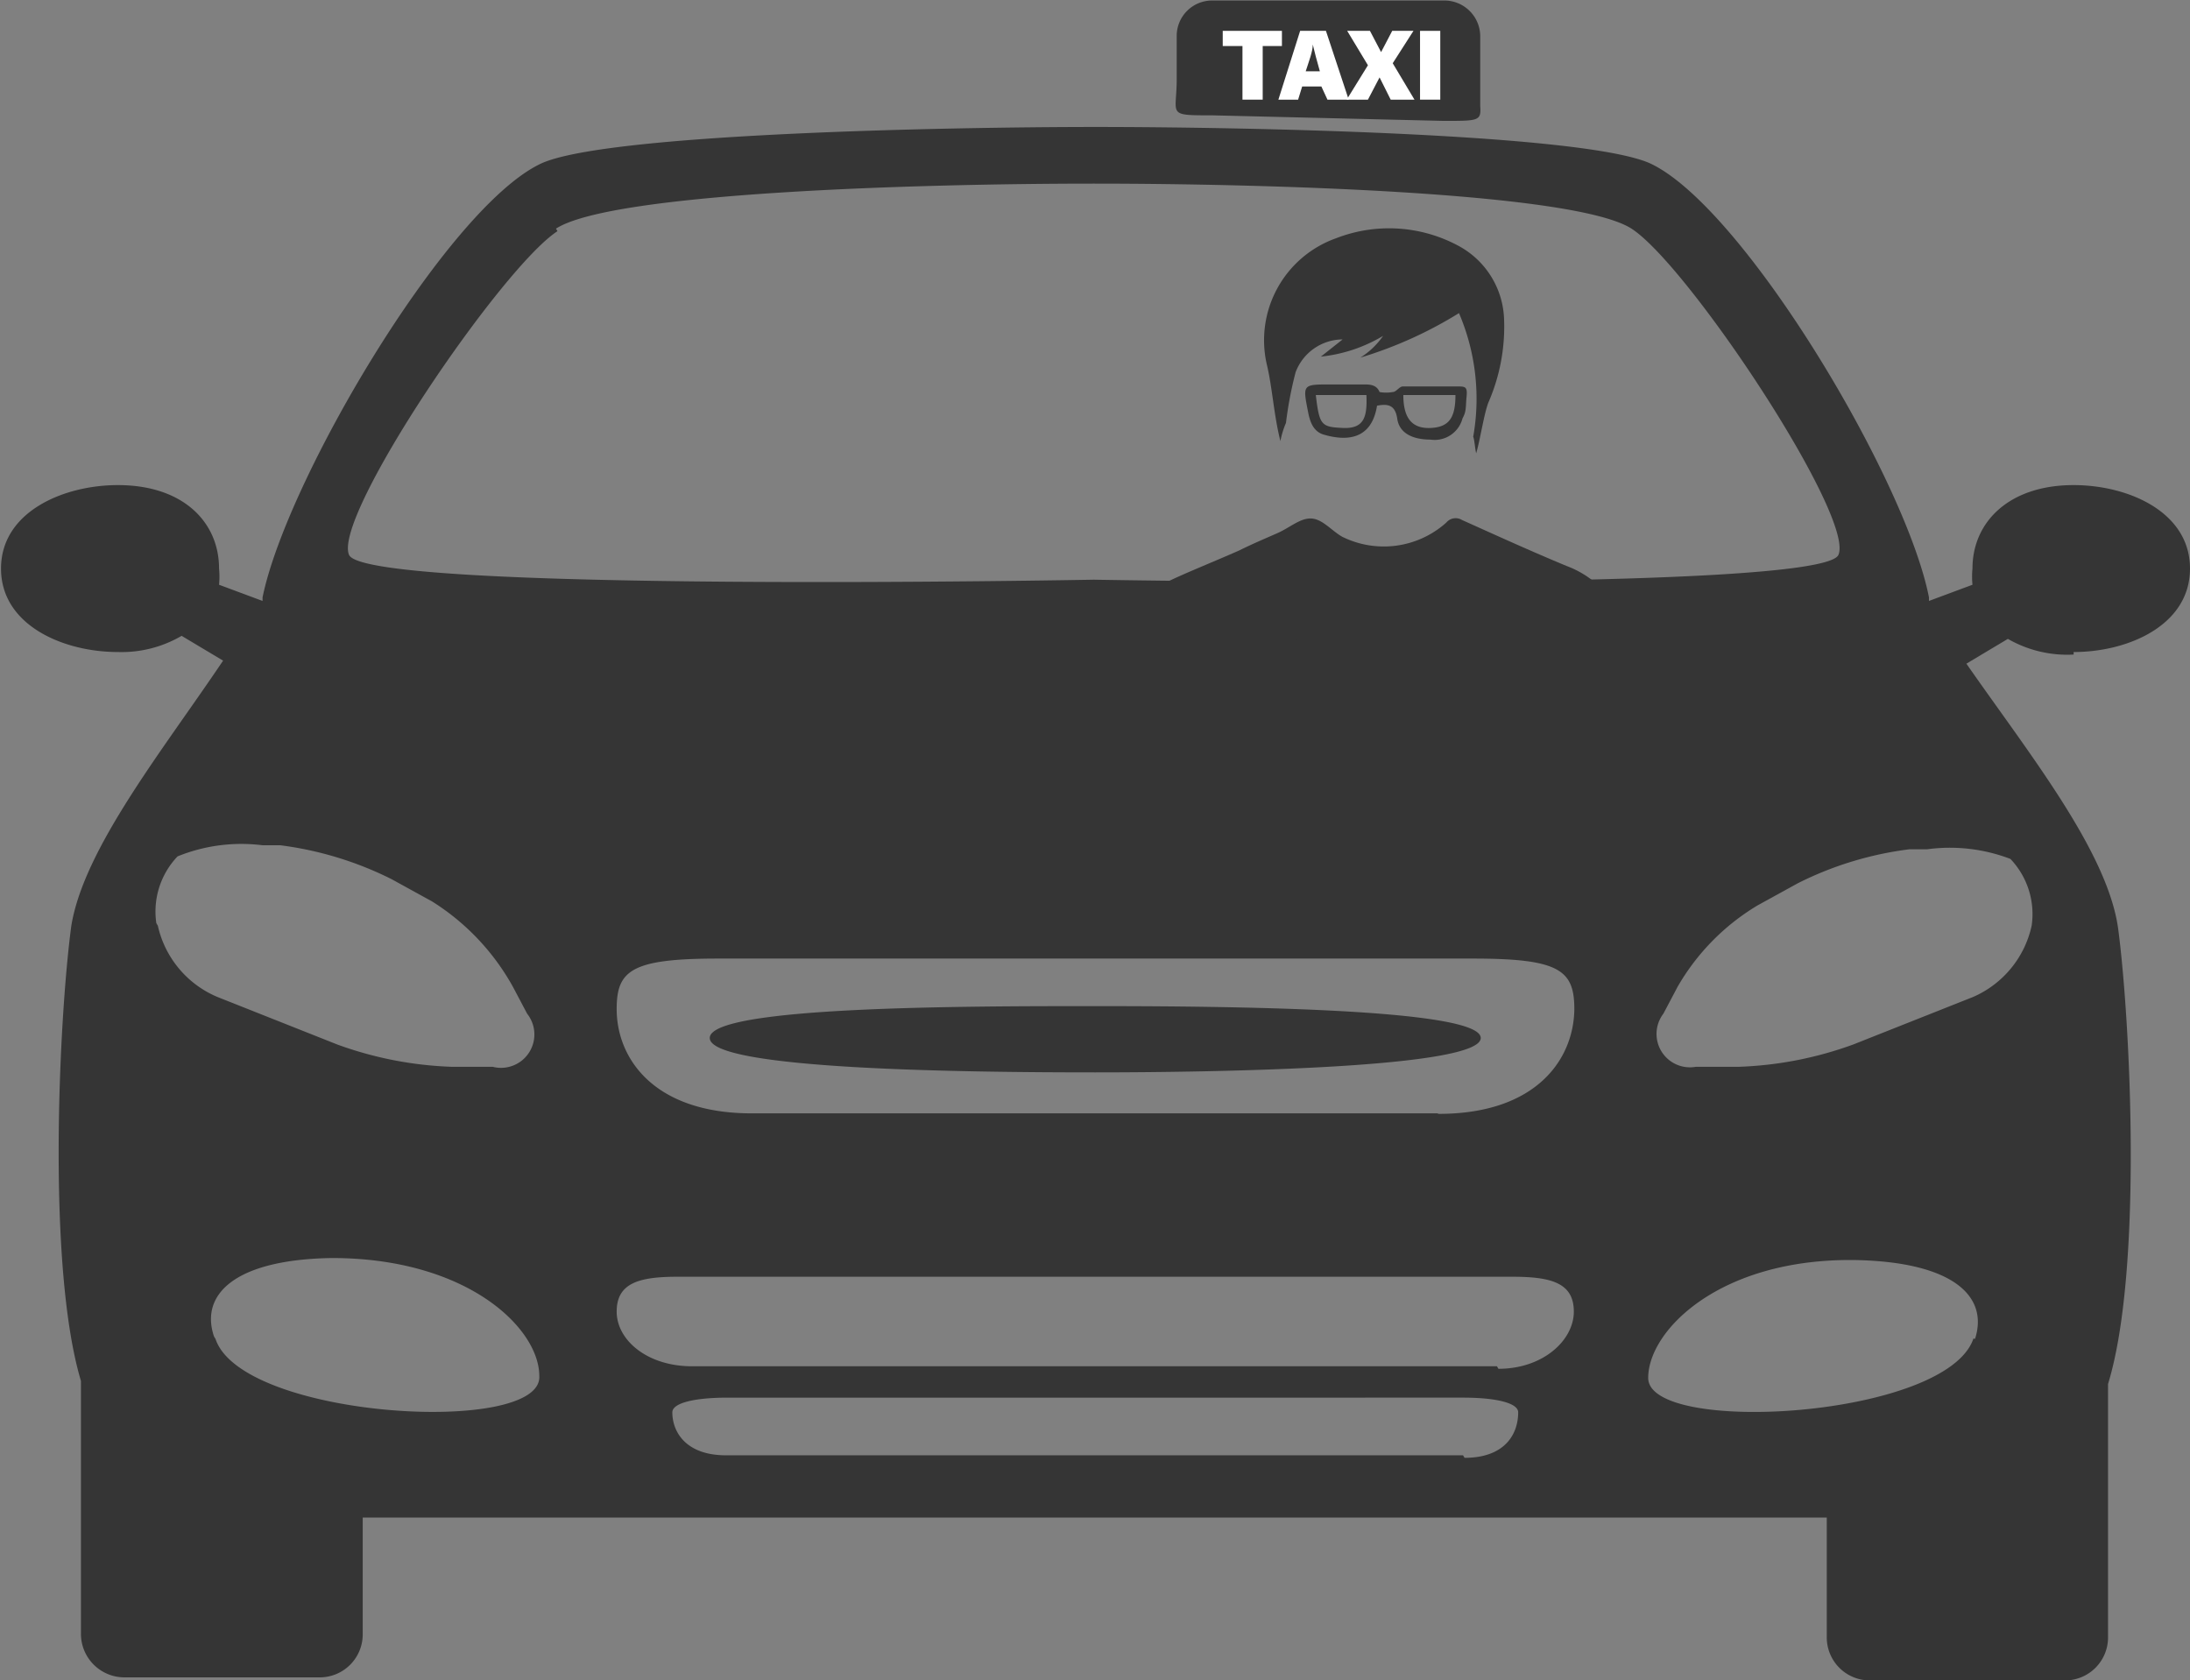 <?xml version="1.0" encoding="UTF-8"?>
<svg xmlns="http://www.w3.org/2000/svg" id="Ebene_1" data-name="Ebene 1" viewBox="0 0 43.29 33.22">
  <rect x="0" y="0" width="43.29" height="33.22" fill="#808080" stroke="none"/>
  <defs>
    <style>.cls-1{fill:#353535;}.cls-2{fill:#fff;}</style>
  </defs>
  <title>Fahrerservice</title>
  <path class="cls-1" d="M70.91,46.18c-2.52,0-7.62,0-7.62.63s5.13.68,7.62.68,7.62-.09,7.62-.68S73.43,46.18,70.91,46.18Zm19.34-7c1.08,0,2.3-.53,2.3-1.65s-1.22-1.65-2.3-1.65c-1.29,0-2,.74-2,1.65a1.66,1.66,0,0,0,0,.32l-.86.32,0-.07c-.45-2.31-3.62-7.64-5.47-8.56-1.21-.61-8.09-.74-11-.74s-9.8.13-11,.74c-1.86.92-5,6.25-5.47,8.56l0,.07-.86-.32a1.66,1.66,0,0,0,0-.32c0-.91-.7-1.65-2-1.65-1.08,0-2.31.53-2.31,1.65s1.23,1.65,2.31,1.65a2.35,2.35,0,0,0,1.26-.32l.82.49c-1.19,1.77-2.75,3.71-3,5.24-.24,1.78-.49,6.72.19,9v5a.86.86,0,0,0,.86.86h3.85a.85.85,0,0,0,.86-.86V56.29H85.37v2.36a.85.85,0,0,0,.86.86h3.84a.85.85,0,0,0,.86-.86v-5c.69-2.25.44-7.19.2-9-.21-1.53-1.77-3.47-3-5.24l.82-.49A2.35,2.35,0,0,0,90.25,39.23Zm-30-8.37c1.11-.72,7.26-.89,10.63-.89s9.51.17,10.63.89,4.42,5.7,4.09,6.45-14.72.49-14.72.49-14.39.27-14.72-.49S59.17,31.58,60.28,30.86Zm-7.9,13.73a1.58,1.58,0,0,1,.42-1.32,3.35,3.35,0,0,1,1.68-.22l.35,0a6.84,6.84,0,0,1,2.2.67l.8.44A4.65,4.65,0,0,1,59.4,45.8l.28.53A.66.66,0,0,1,59,47.38H58.2a7.32,7.32,0,0,1-2.27-.44L53.56,46A2,2,0,0,1,52.38,44.59Zm1.14,8.17c-.28-.83.41-1.52,2.33-1.55,2.68,0,4.1,1.39,4.1,2.33C60,54.68,54.05,54.34,53.52,52.76Zm24.69,2.35H63.61c-.79,0-1.06-.46-1.06-.85,0-.18.42-.29,1.09-.29H78.18c.67,0,1.09.11,1.09.29C79.27,54.65,79,55.11,78.21,55.11Zm.67-1.76H62.94c-.89,0-1.49-.52-1.49-1.08s.43-.69,1.2-.69H79.16c.78,0,1.21.13,1.21.69S79.77,53.35,78.88,53.35Zm-1.18-5H64.12c-1.94,0-2.67-1.09-2.67-2.06,0-.76.28-1,2-1H78.38c1.71,0,2,.23,2,1C80.37,47.22,79.64,48.31,77.7,48.31Zm10.6,4.45c-.53,1.58-6.43,1.92-6.43.78,0-.94,1.42-2.37,4.1-2.33C87.89,51.24,88.57,51.93,88.3,52.76ZM89,43.27a1.58,1.58,0,0,1,.42,1.32A2,2,0,0,1,88.26,46l-2.37.94a7.32,7.32,0,0,1-2.27.44h-.84a.66.66,0,0,1-.64-1.05l.28-.53A4.48,4.48,0,0,1,84,44.19l.8-.44a6.77,6.77,0,0,1,2.2-.67l.35,0A3.35,3.35,0,0,1,89,43.27Z" transform="translate(-49.26 -26.29)"></path>
  <path class="cls-1" d="M77.8,28.68l-4.58-.11c-.91,0-.7,0-.7-.71V27a.7.7,0,0,1,.7-.7h4.6a.71.71,0,0,1,.7.7v1.39C78.54,28.68,78.49,28.68,77.8,28.68Z" transform="translate(-49.26 -26.29)"></path>
  <path class="cls-1" d="M74.87,38.94l.83-.88-3.49,0c-.68,0,.58-.46,1.55-.89.24-.12.5-.23.75-.34s.45-.3.67-.29.4.24.61.36a1.85,1.85,0,0,0,2.06-.28.24.24,0,0,1,.31-.05c.69.31,1.37.62,2.07.91a1.91,1.91,0,0,1,1.24,1.67c0,.25,0,.5.06.75a.34.34,0,0,1-.35.36H76.53a.31.31,0,0,1-.19-.11A3.61,3.61,0,0,0,75,39Z" transform="translate(-49.26 -26.29)"></path>
  <path class="cls-1" d="M78.38,34.93a4.3,4.3,0,0,0-.28-2.45,8.16,8.16,0,0,1-1.95.88,1.55,1.55,0,0,0,.45-.43,3,3,0,0,1-1.23.41L75.8,33a1,1,0,0,0-.93.65,7.56,7.56,0,0,0-.19,1,1.73,1.73,0,0,0-.11.36c-.13-.51-.16-1.07-.27-1.52A2.14,2.14,0,0,1,75.67,31a2.89,2.89,0,0,1,2.42.15,1.71,1.71,0,0,1,.9,1.42,3.75,3.75,0,0,1-.31,1.68c-.09.24-.16.73-.24,1C78.42,35.19,78.4,34.93,78.38,34.93Z" transform="translate(-49.26 -26.29)"></path>
  <path class="cls-1" d="M76.48,34.31c-.11.69-.62.7-1.06.57-.19-.06-.26-.23-.3-.43-.11-.56-.12-.56.44-.56h.65c.12,0,.26,0,.32.15a.73.73,0,0,0,.26,0c.07,0,.13-.11.2-.11.36,0,.72,0,1.08,0,.15,0,.2,0,.18.2s0,.29-.08.43a.57.57,0,0,1-.64.42c-.35,0-.61-.13-.65-.41S76.69,34.27,76.48,34.31Zm-1.21-.21c.07.6.11.63.53.65s.49-.21.47-.65Zm1.73,0c0,.48.19.67.55.65s.48-.21.48-.65Z" transform="translate(-49.26 -26.29)"></path>
  <path class="cls-2" d="M73.82,27.2h-.39v-.3H74.6v.3h-.38v1.06h-.4Z" transform="translate(-49.26 -26.29)"></path>
  <path class="cls-2" d="M75,28l-.08.26h-.39l.43-1.36h.51l.45,1.36h-.42L75.38,28Zm.35-.3c-.06-.21-.11-.4-.14-.53h0c0,.14-.08.34-.14.53Z" transform="translate(-49.26 -26.29)"></path>
  <path class="cls-2" d="M76.75,28.26l-.22-.44h0l-.23.44h-.42l.42-.68-.41-.68h.45l.22.42h0l.22-.42h.42l-.41.64.43.72Z" transform="translate(-49.26 -26.29)"></path>
  <path class="cls-2" d="M77.73,26.9v1.36h-.4V26.9Z" transform="translate(-49.26 -26.29)"></path>
</svg>
